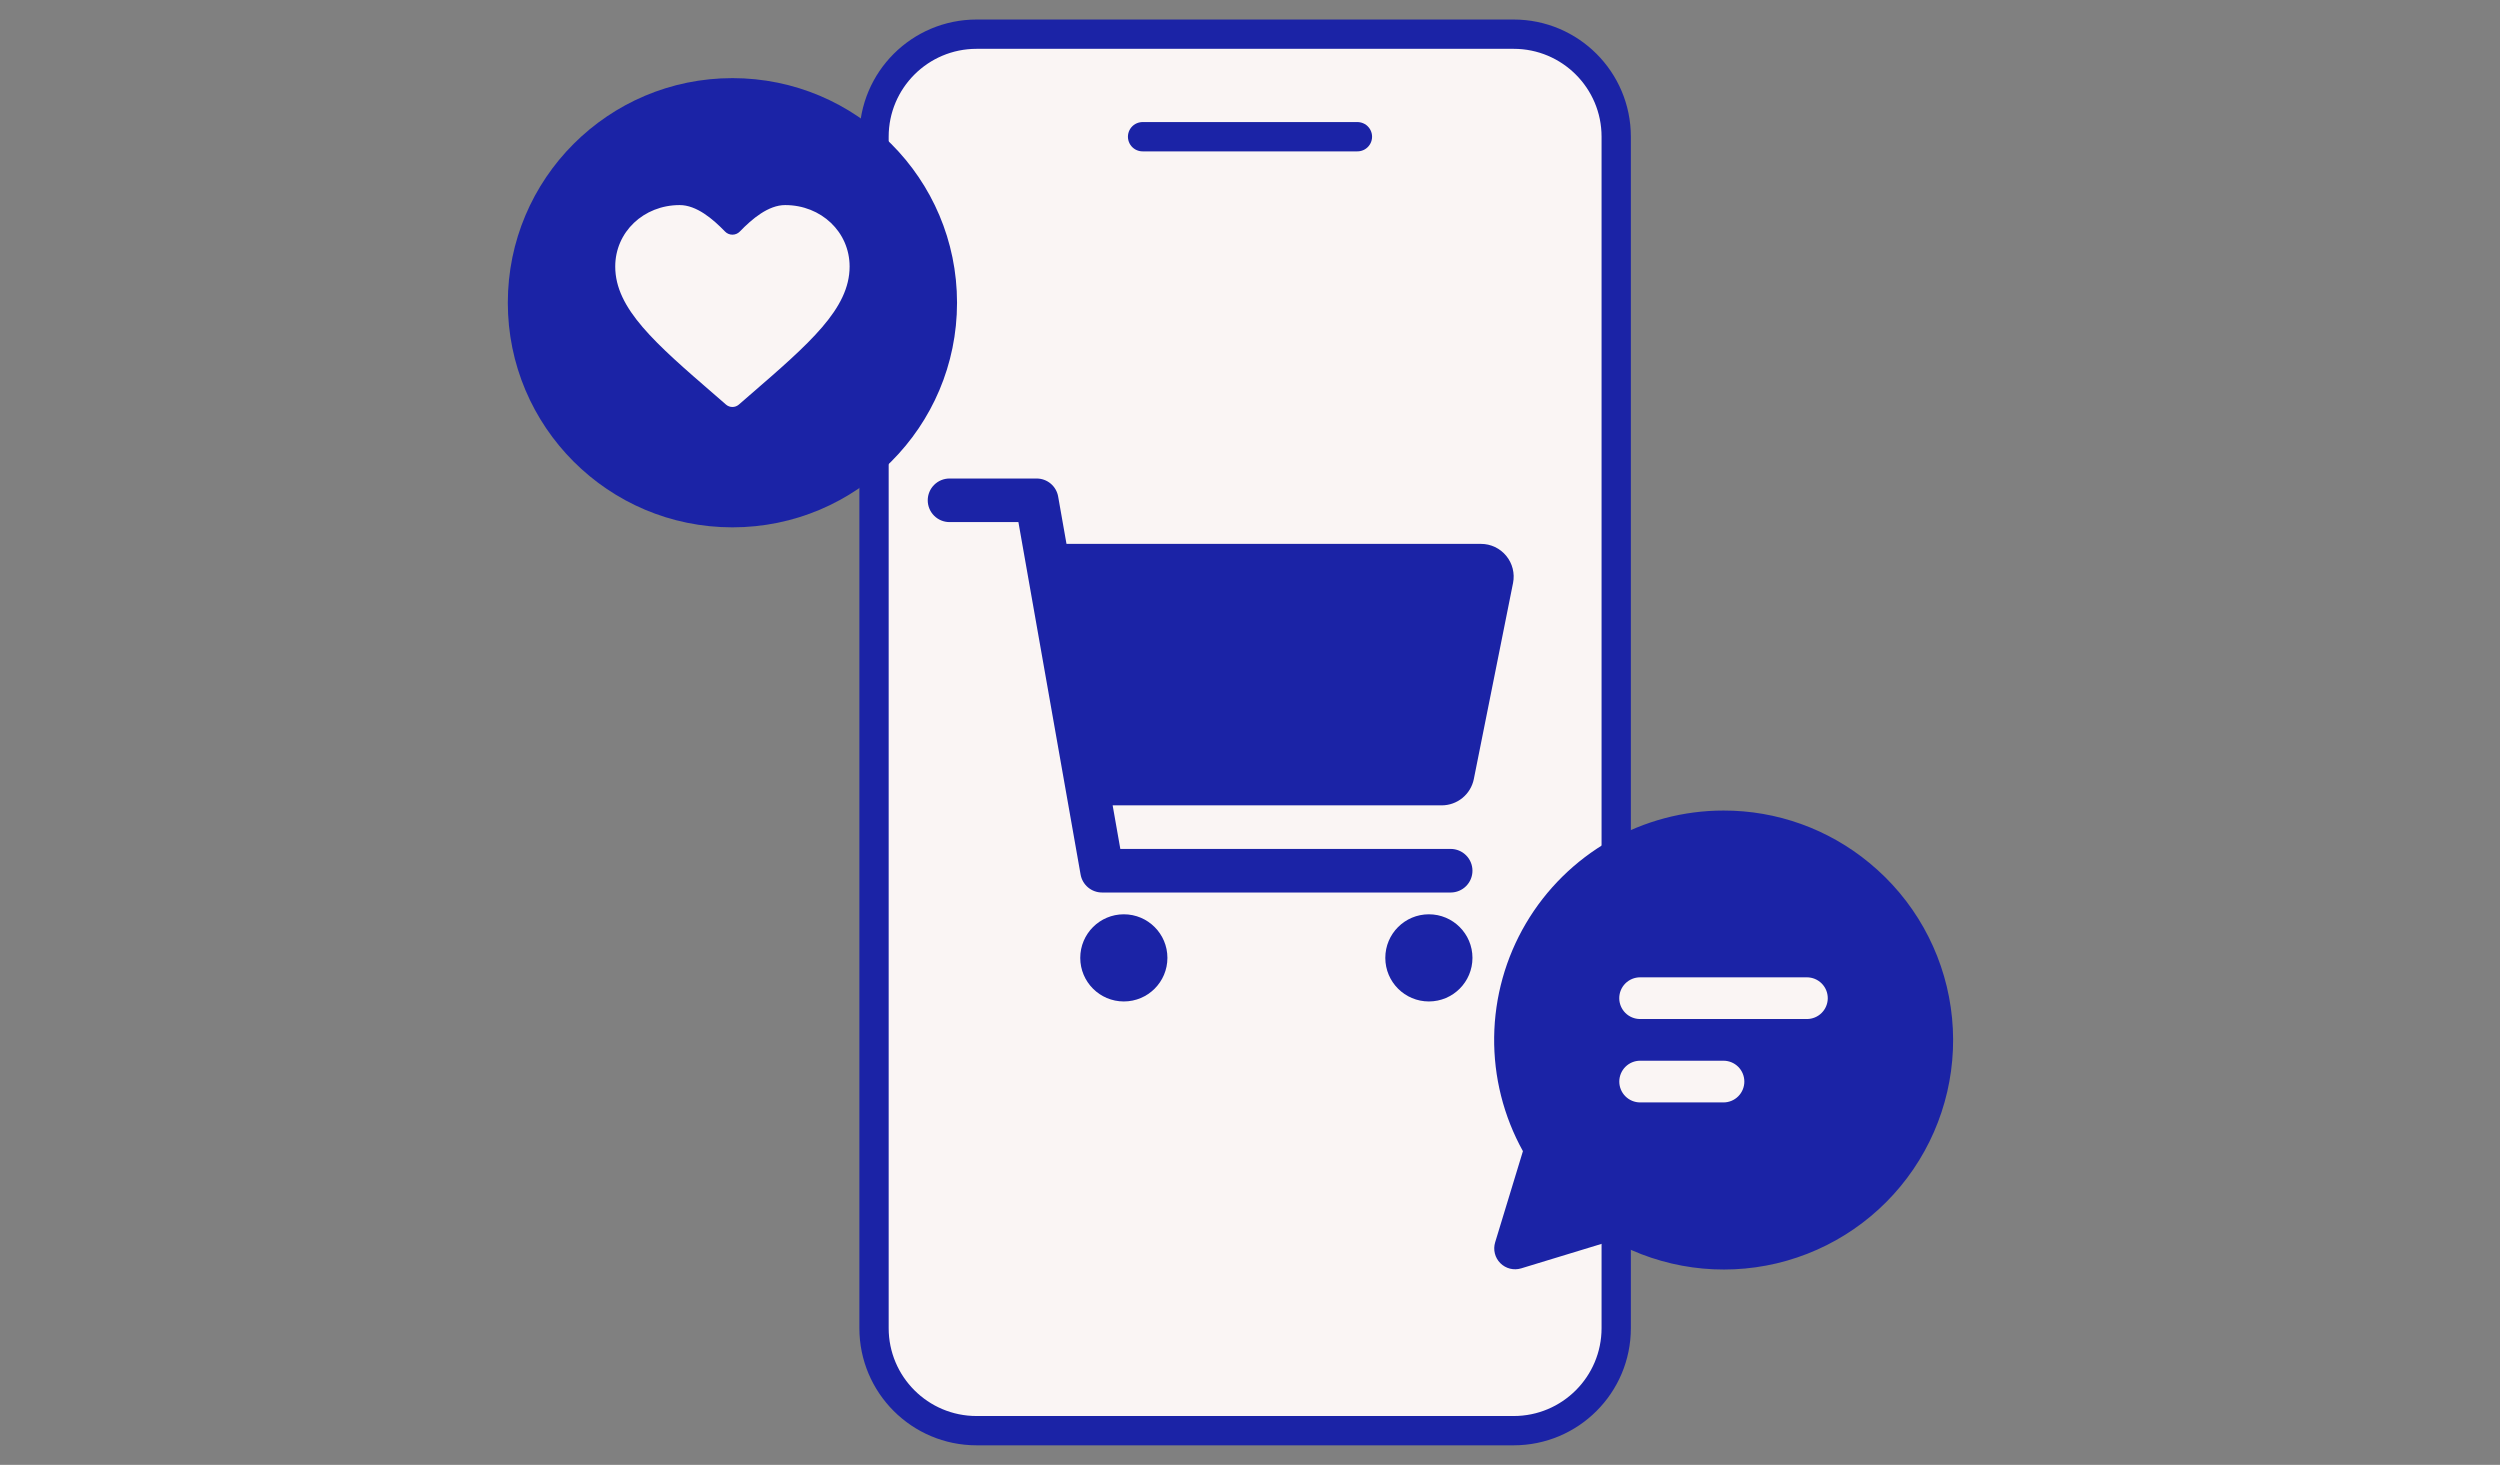 <?xml version="1.0" encoding="UTF-8"?>
<svg xmlns="http://www.w3.org/2000/svg" width="256" height="150" viewBox="0 0 256 150" fill="none">
  <rect x="0" y="0" width="256" height="150" fill="#808080" stroke="none"/>
  <path d="M100 3.5C94.201 3.5 89.5 8.201 89.5 14V136C89.5 141.799 94.201 146.5 100 146.5H155C160.799 146.5 165.5 141.799 165.5 136V14C165.5 8.201 160.799 3.5 155 3.5H100Z" fill="#FAF5F4" stroke="#1B23A6" stroke-width="3"></path>
  <path d="M117 14H139" stroke="#1B23A6" stroke-width="3" stroke-linecap="round"></path>
  <circle cx="177" cy="105" r="20" fill="#FAF5F4"></circle>
  <circle cx="75" cy="31" r="23" fill="#1B23A6"></circle>
  <path d="M75.656 41.431C75.279 41.757 74.721 41.757 74.344 41.431L73.26 40.489C67.08 35.145 63 31.609 63 27.294C63 23.758 65.904 21 69.6 21C71.319 21 72.981 22.404 74.244 23.711C74.657 24.138 75.343 24.138 75.756 23.711C77.019 22.404 78.681 21 80.4 21C84.096 21 87 23.758 87 27.294C87 31.609 82.92 35.145 76.74 40.489L75.656 41.431Z" fill="#FAF5F4"></path>
  <path fill-rule="evenodd" clip-rule="evenodd" d="M153.082 56.014C153.53 56.226 153.925 56.535 154.238 56.918C154.553 57.301 154.779 57.749 154.899 58.229C155.02 58.71 155.032 59.211 154.936 59.697L150.919 79.778C150.766 80.536 150.355 81.218 149.756 81.709C149.157 82.199 148.408 82.467 147.634 82.468H113.935L114.721 86.93H148.549C149.141 86.93 149.708 87.165 150.126 87.584C150.545 88.002 150.78 88.57 150.78 89.162C150.78 89.753 150.545 90.321 150.126 90.739C149.708 91.158 149.141 91.393 148.549 91.393H112.85C112.325 91.393 111.817 91.208 111.415 90.871C111.013 90.534 110.743 90.066 110.652 89.549L104.285 53.462H97.231C96.639 53.462 96.072 53.227 95.653 52.809C95.235 52.391 95 51.823 95 51.231C95 50.639 95.235 50.072 95.653 49.654C96.072 49.235 96.639 49 97.231 49H106.156C106.681 49 107.188 49.185 107.59 49.522C107.992 49.859 108.263 50.327 108.354 50.843L109.209 55.694H151.65C152.145 55.693 152.635 55.802 153.082 56.014ZM115.081 102.549C117.545 102.549 119.543 100.551 119.543 98.086C119.543 95.622 117.545 93.624 115.081 93.624C112.616 93.624 110.618 95.622 110.618 98.086C110.618 100.551 112.616 102.549 115.081 102.549ZM146.318 102.549C148.782 102.549 150.78 100.551 150.78 98.086C150.78 95.622 148.782 93.624 146.318 93.624C143.853 93.624 141.855 95.622 141.855 98.086C141.855 100.551 143.853 102.549 146.318 102.549Z" fill="#1B23A6"></path>
  <path d="M191.423 88.363C187.222 84.887 181.938 82.99 176.487 83C172.399 82.999 168.381 84.066 164.832 86.094C161.283 88.123 158.324 91.043 156.249 94.567C154.174 98.09 153.055 102.094 153.002 106.182C152.949 110.271 153.964 114.303 155.947 117.879L153.104 127.212C152.99 127.583 152.979 127.977 153.073 128.353C153.166 128.73 153.36 129.073 153.634 129.347C153.907 129.622 154.251 129.816 154.626 129.91C155.002 130.004 155.397 129.994 155.767 129.881L165.103 127.037C170.226 129.888 176.229 130.719 181.934 129.367C187.638 128.015 192.631 124.577 195.929 119.729C199.228 114.882 200.595 108.976 199.761 103.171C198.927 97.367 195.953 92.085 191.423 88.363ZM167.946 104.348C167.379 104.348 166.837 104.123 166.436 103.723C166.036 103.323 165.811 102.78 165.811 102.214C165.811 101.647 166.036 101.104 166.436 100.704C166.837 100.304 167.379 100.079 167.946 100.079H185.028C185.594 100.079 186.137 100.304 186.537 100.704C186.938 101.104 187.163 101.647 187.163 102.214C187.163 102.78 186.938 103.323 186.537 103.723C186.137 104.123 185.594 104.348 185.028 104.348H167.946ZM176.487 112.888H167.95C167.384 112.888 166.841 112.663 166.441 112.262C166.04 111.862 165.815 111.319 165.815 110.753C165.815 110.187 166.04 109.644 166.441 109.243C166.841 108.843 167.384 108.618 167.95 108.618H176.487C177.053 108.618 177.596 108.843 177.996 109.243C178.396 109.644 178.621 110.187 178.621 110.753C178.621 111.319 178.396 111.862 177.996 112.262C177.596 112.663 177.053 112.888 176.487 112.888Z" fill="#1B23A6"></path>
</svg>
